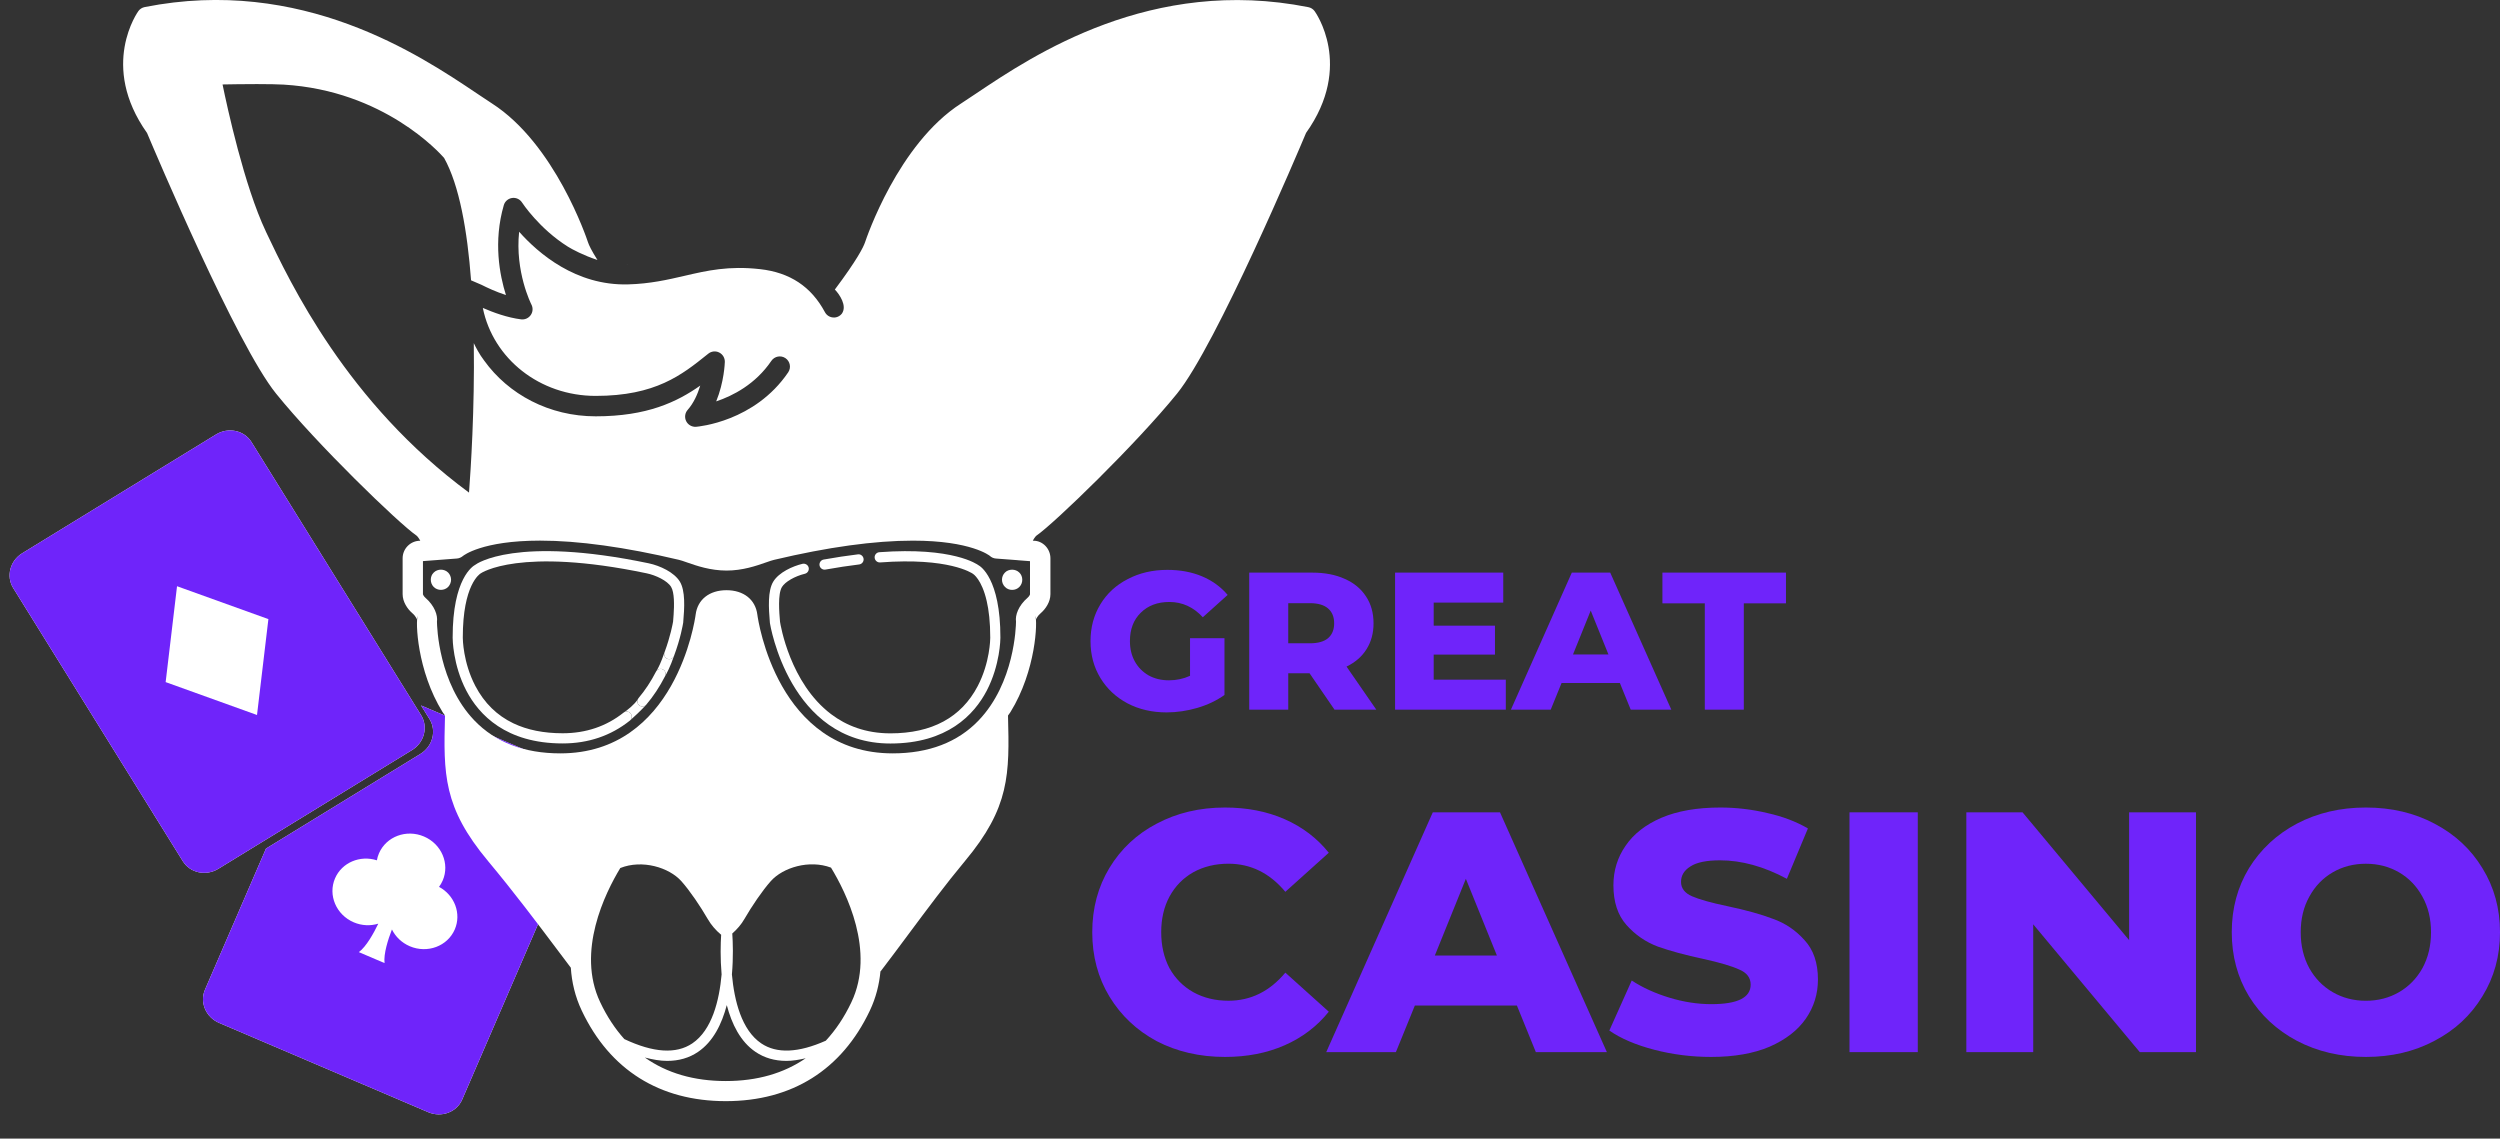 <?xml version="1.0" encoding="utf-8"?>
<!-- Generator: Adobe Illustrator 21.0.0, SVG Export Plug-In . SVG Version: 6.00 Build 0)  -->
<svg version="1.1" id="Слой_1" xmlns="http://www.w3.org/2000/svg" xmlns:xlink="http://www.w3.org/1999/xlink" x="0px" y="0px"
	 width="101px" height="46px" viewBox="0 0 101 46" enable-background="new 0 0 101 46" xml:space="preserve">
<rect x="0" y="0" width="101" height="46" fill="#333333" stroke="none"/>
<path fill="#6F24FA" d="M48.076,25.783h1.393v2.294c-0.318,0.227-0.685,0.401-1.098,0.522c-0.414,0.121-0.828,0.182-1.242,0.182
	c-0.584,0-1.109-0.121-1.576-0.364c-0.467-0.248-0.833-0.591-1.098-1.028c-0.265-0.438-0.398-0.933-0.398-1.487
	s0.133-1.049,0.398-1.487c0.265-0.438,0.634-0.778,1.106-1.02c0.472-0.248,1.006-0.372,1.6-0.372c0.52,0,0.987,0.087,1.401,0.261
	c0.414,0.174,0.759,0.425,1.035,0.751l-1.003,0.902c-0.377-0.411-0.828-0.617-1.353-0.617c-0.478,0-0.862,0.145-1.154,0.435
	c-0.292,0.285-0.438,0.667-0.438,1.147c0,0.306,0.066,0.58,0.199,0.823c0.133,0.237,0.318,0.424,0.557,0.562
	c0.239,0.132,0.512,0.198,0.82,0.198c0.303,0,0.586-0.061,0.852-0.182V25.783z"/>
<path fill="#6F24FA" d="M52.905,27.199h-0.86v1.471h-1.576v-5.536h2.547c0.504,0,0.942,0.084,1.313,0.253
	c0.372,0.163,0.658,0.401,0.86,0.712c0.202,0.306,0.302,0.667,0.302,1.083c0,0.401-0.096,0.751-0.287,1.052
	c-0.186,0.295-0.454,0.527-0.804,0.696l1.202,1.74h-1.688L52.905,27.199z M53.9,25.182c0-0.258-0.082-0.459-0.247-0.601
	c-0.165-0.142-0.409-0.213-0.732-0.213h-0.876v1.621h0.876c0.324,0,0.568-0.069,0.732-0.206C53.817,25.641,53.9,25.441,53.9,25.182z
	"/>
<path fill="#6F24FA" d="M60.835,27.46v1.21h-4.474v-5.536h4.37v1.21h-2.81v0.933h2.476v1.17h-2.476v1.012H60.835z"/>
<path fill="#6F24FA" d="M65.443,27.594h-2.356l-0.438,1.076h-1.608l2.46-5.536h1.552l2.468,5.536h-1.64L65.443,27.594z
	 M64.981,26.44l-0.716-1.772l-0.716,1.772H64.981z"/>
<path fill="#6F24FA" d="M68.873,24.375h-1.711v-1.242h4.991v1.242H70.45v4.295h-1.576V24.375z"/>
<path fill="#6F24FA" d="M49.49,42.7c-1.022,0-1.941-0.212-2.758-0.637c-0.808-0.434-1.444-1.034-1.909-1.799
	c-0.464-0.766-0.696-1.633-0.696-2.602c0-0.969,0.232-1.836,0.696-2.602c0.464-0.766,1.1-1.361,1.909-1.785
	c0.817-0.434,1.737-0.651,2.758-0.651c0.892,0,1.695,0.157,2.41,0.471c0.715,0.314,1.31,0.766,1.783,1.356l-1.755,1.578
	c-0.632-0.757-1.398-1.135-2.299-1.135c-0.529,0-1.003,0.115-1.421,0.346c-0.409,0.231-0.729,0.558-0.961,0.983
	c-0.223,0.415-0.334,0.895-0.334,1.439s0.111,1.029,0.334,1.453c0.232,0.415,0.553,0.738,0.961,0.969
	c0.418,0.231,0.891,0.346,1.421,0.346c0.901,0,1.667-0.378,2.299-1.135l1.755,1.578c-0.474,0.59-1.068,1.043-1.783,1.356
	C51.185,42.544,50.381,42.7,49.49,42.7z"/>
<path fill="#6F24FA" d="M61.283,40.624h-4.123l-0.766,1.882h-2.814l4.305-9.688H60.6l4.318,9.688h-2.87L61.283,40.624z
	 M60.475,38.604l-1.254-3.1l-1.254,3.1H60.475z"/>
<path fill="#6F24FA" d="M69.127,42.7c-0.789,0-1.556-0.097-2.299-0.291c-0.743-0.194-1.347-0.452-1.811-0.775l0.905-2.021
	c0.437,0.286,0.943,0.517,1.518,0.692c0.576,0.175,1.142,0.263,1.699,0.263c1.059,0,1.588-0.263,1.588-0.789
	c0-0.277-0.153-0.48-0.46-0.609c-0.297-0.138-0.78-0.281-1.449-0.429c-0.734-0.157-1.347-0.323-1.839-0.498
	c-0.492-0.185-0.915-0.475-1.268-0.872s-0.529-0.932-0.529-1.605c0-0.591,0.163-1.121,0.488-1.592
	c0.325-0.48,0.808-0.858,1.449-1.135c0.65-0.277,1.444-0.415,2.382-0.415c0.641,0,1.272,0.074,1.895,0.222
	c0.622,0.138,1.17,0.346,1.644,0.623l-0.85,2.035c-0.929-0.498-1.829-0.747-2.702-0.747c-0.548,0-0.947,0.083-1.198,0.249
	c-0.251,0.157-0.376,0.364-0.376,0.623c0,0.258,0.149,0.452,0.446,0.581c0.297,0.129,0.776,0.263,1.435,0.401
	c0.743,0.157,1.356,0.327,1.839,0.512c0.492,0.175,0.915,0.461,1.268,0.858c0.362,0.388,0.543,0.918,0.543,1.592
	c0,0.581-0.162,1.107-0.488,1.578c-0.325,0.471-0.813,0.849-1.463,1.135C70.845,42.562,70.056,42.7,69.127,42.7z"/>
<path fill="#6F24FA" d="M74.72,32.818h2.758v9.688H74.72V32.818z"/>
<path fill="#6F24FA" d="M88.718,32.818v9.688h-2.271l-4.305-5.163v5.163H79.44v-9.688h2.271l4.305,5.163v-5.163H88.718z"/>
<path fill="#6F24FA" d="M95.581,42.7c-1.031,0-1.96-0.217-2.786-0.651c-0.817-0.434-1.463-1.033-1.936-1.799
	c-0.464-0.766-0.696-1.629-0.696-2.588c0-0.96,0.232-1.822,0.696-2.588c0.474-0.766,1.119-1.366,1.936-1.799
	c0.826-0.434,1.755-0.651,2.786-0.651c1.031,0,1.955,0.217,2.772,0.651c0.826,0.434,1.472,1.033,1.936,1.799
	c0.474,0.766,0.711,1.629,0.711,2.588c0,0.96-0.237,1.822-0.711,2.588c-0.464,0.766-1.109,1.366-1.936,1.799
	C97.536,42.484,96.612,42.7,95.581,42.7z M95.581,40.431c0.492,0,0.938-0.115,1.337-0.346c0.399-0.231,0.715-0.554,0.947-0.969
	c0.232-0.424,0.348-0.909,0.348-1.453s-0.116-1.024-0.348-1.439c-0.232-0.424-0.548-0.752-0.947-0.983
	c-0.399-0.231-0.845-0.346-1.337-0.346c-0.492,0-0.938,0.115-1.337,0.346c-0.399,0.231-0.715,0.558-0.947,0.983
	c-0.232,0.415-0.348,0.895-0.348,1.439s0.116,1.029,0.348,1.453c0.232,0.415,0.548,0.738,0.947,0.969
	C94.643,40.315,95.089,40.431,95.581,40.431z"/>
<path fill="#FFFFFF" d="M10.746,34.282l6.238-3.823c0.497-0.305,0.661-0.936,0.367-1.41L17.01,28.5l6.245,2.666
	c0.536,0.229,0.792,0.83,0.57,1.342l-5.152,11.913c-0.222,0.512-0.836,0.741-1.372,0.512l-8.45-3.608
	c-0.536-0.229-0.792-0.83-0.57-1.342L10.746,34.282z"/>
<path fill="#6F24FA" d="M10.746,34.282l6.238-3.823c0.497-0.305,0.661-0.936,0.367-1.41L17.01,28.5l6.245,2.666
	c0.536,0.229,0.792,0.83,0.57,1.342l-5.152,11.913c-0.222,0.512-0.836,0.741-1.372,0.512l-8.45-3.608
	c-0.536-0.229-0.792-0.83-0.57-1.342L10.746,34.282z M15.834,37.55c0.144,0.291,0.392,0.537,0.721,0.678
	c0.711,0.303,1.525,0,1.818-0.679c0.276-0.639-0.008-1.382-0.636-1.72c0.058-0.078,0.108-0.163,0.148-0.256
	c0.293-0.678-0.045-1.474-0.756-1.778c-0.711-0.304-1.525,0-1.818,0.679c-0.04,0.092-0.068,0.187-0.085,0.283
	c-0.678-0.218-1.414,0.088-1.69,0.727c-0.293,0.678,0.045,1.474,0.756,1.778c0.329,0.14,0.68,0.15,0.991,0.054
	c-0.191,0.397-0.484,0.924-0.785,1.15l1.038,0.443C15.492,38.536,15.675,37.962,15.834,37.55z"/>
<path fill="#FFFFFF" d="M10.16,17.859c-0.295-0.474-0.936-0.612-1.433-0.307L0.9,22.349c-0.497,0.305-0.661,0.936-0.366,1.41
	l6.852,11.035c0.295,0.474,0.936,0.612,1.433,0.307l7.827-4.798c0.497-0.305,0.661-0.936,0.366-1.41L10.16,17.859z"/>
<path fill="#6F24FA" d="M10.16,17.859c-0.295-0.474-0.936-0.612-1.433-0.307L0.9,22.349c-0.497,0.305-0.661,0.936-0.366,1.41
	l6.852,11.035c0.295,0.474,0.936,0.612,1.433,0.307l7.827-4.798c0.497-0.305,0.661-0.936,0.366-1.41L10.16,17.859z M6.692,27.557
	l0.46-3.874l3.691,1.329l-0.46,3.874L6.692,27.557z"/>
<path fill="#FFFFFF" d="M26.211,22.758c-5.381-1.126-6.973,0.027-7.008,0.059c-0.094,0.049-0.92,0.547-0.916,2.945
	c0,0.044,0.006,1.097,0.553,2.142c0.509,0.973,1.597,2.131,3.891,2.131c1.034,0,1.948-0.31,2.715-0.922
	c0.005-0.005,0.011-0.01,0.017-0.015c0.074-0.073,0.081-0.192,0.016-0.274c-0.063-0.079-0.174-0.1-0.26-0.052
	c-0.01,0.005-0.019,0.012-0.028,0.019c-0.694,0.553-1.521,0.833-2.46,0.833c-0.766,0-1.43-0.134-1.988-0.4
	c-0.664-0.317-1.178-0.821-1.539-1.51c-0.501-0.956-0.507-1.91-0.507-1.951c-0.004-2.146,0.691-2.578,0.721-2.597
	c0.015-0.011,1.559-1.082,6.707-0.004c0.363,0.076,0.832,0.294,0.987,0.548c0.138,0.224,0.127,0.751,0.102,1.125
	c-0.007,0.098-0.014,0.186-0.02,0.255l-0.001,0.016c0,0,0,0.003-0.001,0.008c-0.012,0.07-0.103,0.587-0.346,1.24
	c-0.002,0.005-0.003,0.009-0.005,0.014c-0.03,0.103,0.023,0.213,0.125,0.251c0.105,0.041,0.225-0.014,0.264-0.12
	c0.269-0.72,0.359-1.273,0.37-1.339l0.001-0.005c0.053-0.609,0.091-1.288-0.137-1.661C27.234,23.121,26.67,22.856,26.211,22.758z"/>
<path fill="#FFFFFF" d="M26.779,27.045c-0.086-0.046-0.191-0.022-0.251,0.05c-0.01,0.011-0.018,0.024-0.025,0.038
	c-0.205,0.399-0.443,0.758-0.706,1.069c-0.015,0.018-0.027,0.038-0.035,0.058c-0.031,0.079-0.01,0.173,0.057,0.232
	c0.04,0.033,0.087,0.049,0.134,0.049c0.054,0,0.108-0.021,0.148-0.064c0.003-0.003,0.006-0.006,0.008-0.009
	c0.284-0.333,0.539-0.72,0.758-1.146C26.92,27.221,26.881,27.096,26.779,27.045z"/>
<path fill="#FFFFFF" d="M35.524,22.309c2.983-0.222,3.967,0.496,4.007,0.527c0.064,0.031,0.89,0.527,0.885,2.929
	c0,0.044-0.008,1.096-0.554,2.142c-0.509,0.972-1.597,2.131-3.891,2.131c-4.079,0-4.86-4.819-4.867-4.868
	c-0.053-0.622-0.091-1.303,0.137-1.674c0.229-0.374,0.779-0.621,1.18-0.718c0.112-0.023,0.222,0.043,0.249,0.152
	c0.026,0.111-0.041,0.222-0.152,0.25c-0.408,0.099-0.797,0.323-0.926,0.533c-0.176,0.286-0.111,1.044-0.079,1.409
	c0.02,0.126,0.403,2.475,2.063,3.73c0.611,0.462,1.395,0.776,2.397,0.776c1.676,0,2.863-0.642,3.527-1.91
	c0.499-0.957,0.506-1.912,0.506-1.951c0.001-0.633-0.058-1.116-0.143-1.484c-0.202-0.88-0.549-1.096-0.554-1.099
	c-0.044-0.03-0.973-0.67-3.753-0.461c-0.109,0.008-0.211-0.076-0.22-0.19C35.325,22.417,35.412,22.318,35.524,22.309z"/>
<path fill="#FFFFFF" d="M33.312,23.014c0.012,0,0.024-0.001,0.036-0.003c0.475-0.085,0.932-0.155,1.362-0.207
	c0.112-0.014,0.193-0.116,0.179-0.228c-0.014-0.113-0.118-0.196-0.228-0.18c-0.437,0.053-0.903,0.123-1.386,0.21
	c-0.111,0.02-0.185,0.128-0.165,0.239C33.128,22.944,33.215,23.014,33.312,23.014z"/>
<path fill="#FFFFFF" d="M17.404,23.42c0-0.107,0.039-0.213,0.118-0.288c0.156-0.157,0.427-0.157,0.583,0
	c0.073,0.073,0.118,0.181,0.118,0.288s-0.044,0.213-0.118,0.292c-0.077,0.078-0.185,0.119-0.292,0.119s-0.214-0.04-0.292-0.119
	C17.445,23.635,17.404,23.527,17.404,23.42z"/>
<path fill="#FFFFFF" d="M40.598,23.133c-0.075,0.075-0.118,0.181-0.118,0.288c0,0.111,0.045,0.215,0.123,0.292
	c0.074,0.079,0.181,0.119,0.287,0.119c0.111,0,0.214-0.041,0.292-0.119c0.077-0.079,0.118-0.181,0.118-0.292
	c0-0.107-0.041-0.215-0.118-0.288C41.029,22.976,40.748,22.976,40.598,23.133z"/>
<path fill="#FFFFFF" d="M53.108,0.447c-0.061-0.081-0.149-0.137-0.249-0.157C46.518-0.971,41.744,2.23,39.451,3.767
	c-0.229,0.154-0.439,0.294-0.624,0.414C36.282,5.816,35,9.632,34.947,9.79c-0.067,0.198-0.316,0.7-1.219,1.907
	c0.187,0.193,0.505,0.657,0.285,0.971c-0.085,0.11-0.22,0.172-0.358,0.158c-0.139-0.011-0.263-0.091-0.328-0.215
	c-0.556-1.035-1.415-1.603-2.625-1.738c-1.267-0.141-2.13,0.058-3.042,0.269l-0.008,0.002c-0.683,0.158-1.389,0.321-2.276,0.345
	c-2.112,0.058-3.63-1.257-4.403-2.126c-0.17,1.611,0.479,2.907,0.496,2.94c0.071,0.135,0.061,0.3-0.027,0.425
	c-0.088,0.126-0.235,0.192-0.389,0.174c-0.556-0.07-1.12-0.276-1.544-0.461v0.014c0.419,2.034,2.291,3.539,4.556,3.539
	c2.42,0,3.483-0.849,4.509-1.673l0.041-0.033c0.125-0.101,0.298-0.119,0.44-0.047c0.144,0.071,0.232,0.221,0.228,0.38
	c-0.001,0.046-0.029,0.816-0.349,1.595c0.671-0.225,1.587-0.691,2.229-1.638c0.129-0.187,0.384-0.236,0.571-0.108
	c0.188,0.128,0.237,0.384,0.109,0.572c-1.354,1.994-3.627,2.192-3.723,2.2c-0.166,0.011-0.325-0.078-0.399-0.228
	c-0.074-0.151-0.05-0.332,0.062-0.457c0.241-0.272,0.402-0.635,0.507-0.98c-0.94,0.662-2.147,1.242-4.224,1.242
	c-1.878,0-3.524-0.886-4.506-2.253c-0.189-0.244-0.358-0.571-0.419-0.705c0.038,2.661-0.124,5.135-0.193,6.04
	c-4.93-3.633-7.217-8.458-8.207-10.546L10.74,9.35C9.866,7.505,9.175,4.309,8.991,3.412c0.307-0.006,0.855-0.015,1.389-0.015
	c0.477,0,0.84,0.008,1.078,0.021c4.055,0.243,6.307,2.766,6.473,2.951l0.008,0.009l0.002,0.002c0.619,1.107,0.94,2.954,1.09,4.945
	l0.425,0.183c0.223,0.113,0.583,0.282,0.984,0.412c-0.255-0.805-0.515-2.158-0.087-3.63c0.044-0.155,0.176-0.269,0.335-0.292
	c0.158-0.023,0.317,0.049,0.404,0.186c0.011,0.017,0.689,1.052,1.852,1.782c0.164,0.103,0.633,0.354,1.193,0.537
	c-0.24-0.38-0.345-0.601-0.381-0.712c-0.053-0.161-1.335-3.977-3.881-5.612c-0.169-0.109-0.356-0.234-0.559-0.371l-0.001-0.001
	l-0.001-0.001l-0.063-0.042c-2.294-1.539-7.066-4.738-13.409-3.478c-0.1,0.02-0.188,0.076-0.249,0.157
	C5.578,0.466,4.002,2.642,5.941,5.373c0.307,0.728,3.619,8.562,5.212,10.528c1.655,2.049,4.942,5.233,5.683,5.744
	c0,0,0.056,0.043,0.144,0.201h-0.006c-0.39,0-0.708,0.318-0.708,0.709v1.449c0,0.315,0.199,0.601,0.384,0.761
	c0.176,0.152,0.19,0.265,0.19,0.265c-0.001-0.015,0.001-0.078,0.038-0.151c-0.097,0.199-0.037,2.212,1.003,3.891
	c0.016,0.026,0.034,0.049,0.051,0.072c0.016,0.021,0.032,0.042,0.046,0.064c-0.064,2.373-0.073,3.711,1.737,5.878
	c1.054,1.263,1.995,2.515,2.824,3.618l0.522,0.693c0.038,0.577,0.17,1.163,0.443,1.737c1.133,2.391,3.144,3.654,5.818,3.654
	c2.672,0,4.684-1.263,5.818-3.654c0.249-0.525,0.381-1.061,0.43-1.59c0.006-0.006,0.014-0.009,0.018-0.015
	c0.366-0.478,0.741-0.982,1.122-1.495l0.012-0.016c0.736-0.989,1.497-2.012,2.263-2.931c1.811-2.167,1.801-3.505,1.738-5.878
	c0.014-0.02,0.028-0.039,0.041-0.057c0.019-0.026,0.038-0.051,0.056-0.079c1.04-1.681,1.102-3.691,1.005-3.891
	c0.035,0.069,0.039,0.128,0.037,0.148c0.003-0.019,0.029-0.123,0.189-0.262c0.187-0.161,0.386-0.446,0.386-0.763v-1.449
	c0-0.391-0.316-0.708-0.674-0.708h-0.002l-0.036-0.003c0.086-0.157,0.141-0.199,0.141-0.199c0.738-0.511,4.025-3.694,5.689-5.746
	c1.59-1.967,4.903-9.799,5.209-10.528C54.707,2.645,53.125,0.469,53.108,0.447z M25.06,35.068c0.882-0.352,1.969-0.027,2.469,0.534
	c0.343,0.385,0.77,1.017,1.064,1.527c0.141,0.244,0.326,0.456,0.542,0.636c-0.023,0.353-0.039,0.942,0.018,1.604
	c-0.094,1.049-0.386,2.245-1.184,2.784c-0.651,0.44-1.574,0.379-2.746-0.174c-0.376-0.42-0.705-0.916-0.976-1.492
	C23.278,38.442,24.448,36.077,25.06,35.068z M29.322,43.674c-1.289,0-2.381-0.321-3.272-0.951c0.319,0.084,0.622,0.137,0.903,0.137
	c0.472,0,0.89-0.12,1.246-0.362c0.612-0.414,0.963-1.128,1.163-1.892c0.2,0.764,0.55,1.478,1.163,1.892
	c0.357,0.242,0.774,0.362,1.247,0.362c0.243,0,0.505-0.043,0.779-0.107C31.667,43.361,30.591,43.674,29.322,43.674z M34.397,40.488
	c-0.287,0.606-0.633,1.122-1.035,1.556c-1.105,0.492-1.981,0.531-2.607,0.109c-0.799-0.539-1.09-1.735-1.186-2.784
	c0.061-0.694,0.039-1.31,0.015-1.656c0.193-0.169,0.363-0.364,0.49-0.586c0.295-0.51,0.721-1.142,1.064-1.527
	c0.494-0.556,1.559-0.878,2.435-0.548C34.185,36.056,35.372,38.433,34.397,40.488z M41.513,24.15
	c-0.369,0.321-0.504,0.703-0.466,0.965c-0.002,0.202-0.062,2.479-1.511,3.991c-0.846,0.883-2.015,1.33-3.472,1.33
	c-4.658,0-5.437-5.378-5.467-5.603c-0.076-0.61-0.554-0.989-1.247-0.989c-0.694,0-1.17,0.379-1.246,0.986
	c-0.03,0.228-0.809,5.606-5.467,5.606c-1.458,0-2.625-0.447-3.472-1.33c-1.447-1.508-1.509-3.781-1.512-3.989
	c0.038-0.262-0.097-0.645-0.466-0.967c-0.061-0.052-0.097-0.122-0.1-0.139v-1.342l1.375-0.105c0.087-0.006,0.176-0.047,0.243-0.104
	c0.015-0.012,0.763-0.619,3.112-0.619c1.552,0,3.439,0.262,5.611,0.776c0.082,0.019,0.179,0.053,0.29,0.092l0.037,0.013
	c0.398,0.139,0.941,0.327,1.596,0.329c0.653-0.001,1.198-0.19,1.594-0.329l0.027-0.009l0.001,0c0.114-0.04,0.215-0.076,0.298-0.095
	c2.173-0.516,4.06-0.776,5.612-0.776c2.359,0,3.105,0.614,3.105,0.614c0.068,0.064,0.156,0.103,0.25,0.109l0.873,0.066l0.005,0.002
	h0.001l0.495,0.038v1.336C41.612,24.028,41.574,24.098,41.513,24.15z M40.742,6.411c-1.682,3.009-1.131,11.617-0.988,13.49
	c4.929-3.632,7.217-8.459,8.207-10.547l0.002-0.004c0.873-1.845,1.564-5.041,1.748-5.938c-0.307-0.006-0.856-0.015-1.389-0.015
	c-0.477,0-0.84,0.008-1.076,0.021C43.022,3.671,40.765,6.384,40.742,6.411z"/>
<path fill="#FFFFFF" d="M25.313,10.67c0.008,0,0.016,0,0.024,0c0.007,0,0.015,0,0.022-0.001c-0.035,0.002-0.07,0.002-0.106,0.002
	c0.014,0,0.027,0,0.041,0L25.313,10.67z"/>
<path fill="#FFFFFF" d="M25.479,28.824c0.065,0.082,0.058,0.201-0.016,0.274c0.141-0.125,0.439-0.399,0.638-0.621
	c-0.04,0.043-0.094,0.064-0.148,0.064c-0.047,0-0.094-0.015-0.134-0.049c-0.067-0.059-0.088-0.153-0.057-0.232
	c-0.134,0.205-0.397,0.412-0.543,0.512C25.305,28.724,25.417,28.745,25.479,28.824z"/>
<path fill="#FFFFFF" d="M27.23,26.497c-0.039,0.107-0.159,0.161-0.264,0.12c-0.102-0.038-0.155-0.148-0.125-0.251
	c-0.128,0.386-0.25,0.626-0.313,0.729c0.06-0.072,0.165-0.096,0.251-0.05c0.102,0.052,0.141,0.176,0.088,0.277
	C26.928,27.224,27.087,26.922,27.23,26.497z"/>
</svg>
